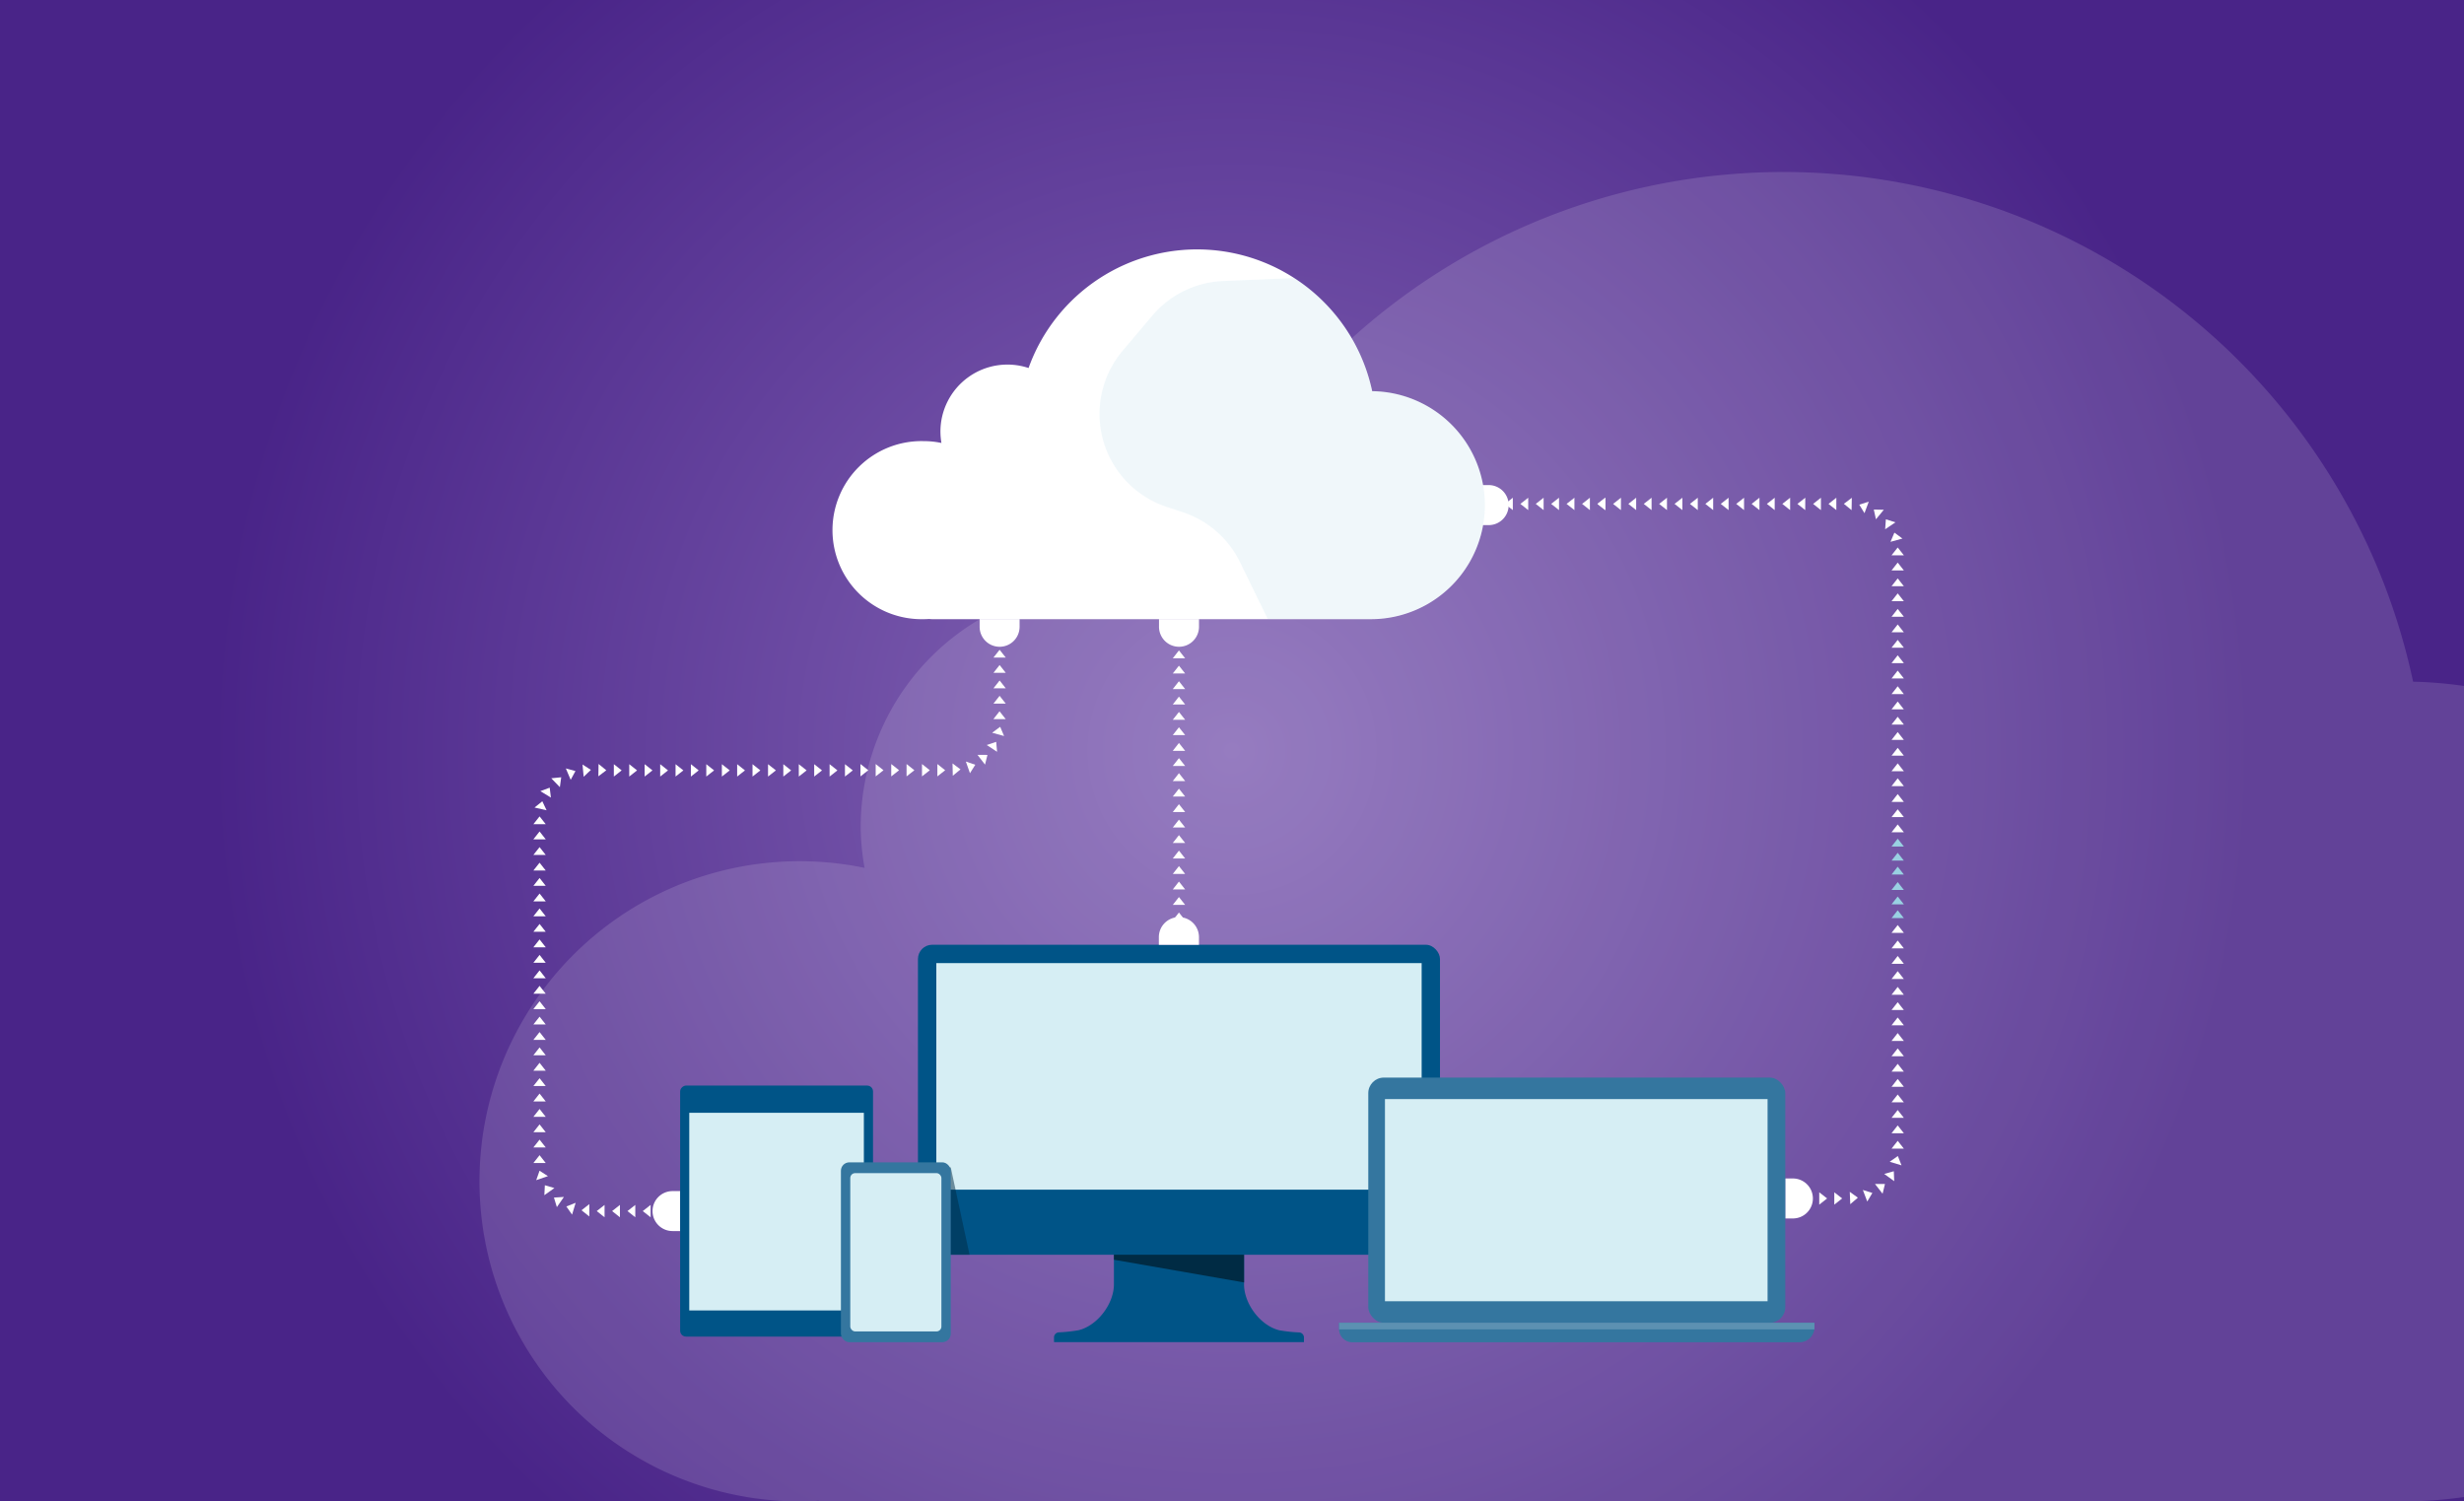 <?xml version="1.0" encoding="utf-8"?>
<svg xmlns="http://www.w3.org/2000/svg" xmlns:xlink="http://www.w3.org/1999/xlink" viewBox="0 0 640 390">
  <defs>
    <style>.cls-1{isolation:isolate;}.cls-2,.cls-4{fill:#fff;}.cls-3{fill:url(#radial-gradient);}.cls-4{opacity:0.14;mix-blend-mode:screen;}.cls-5{fill:#005487;}.cls-6,.cls-8{fill:#002b44;}.cls-7{fill:#d6eef4;}.cls-8{opacity:0.5;}.cls-9{fill:#34769f;}.cls-10{fill:#99d1e2;}.cls-11{fill:#2a2a3b;}.cls-12{fill:#5c91b2;}.cls-13{opacity:0.1;}.cls-14{fill:#6bb2d1;}</style>
    <radialGradient id="radial-gradient" cx="320" cy="195" r="264.98" gradientUnits="userSpaceOnUse">
      <stop offset="0" stop-color="#8567b6"/>
      <stop offset="1" stop-color="#492488"/>
    </radialGradient>
  </defs>
  <g class="cls-1">
    <g id="Layer_2" data-name="Layer 2">
      <g id="Layer_1-2" data-name="Layer 1">
        <rect class="cls-2" width="640" height="390"/>
        <rect class="cls-3" width="640" height="390"/>
        <path class="cls-4" d="M626.78,177.07a167.19,167.19,0,0,0-320.91-21.62,62.56,62.56,0,0,0-82.31,59.42,63.31,63.31,0,0,0,1,10.56A83.15,83.15,0,1,0,207.64,390c1.65,0,3.28-.06,4.91-.16a7.77,7.77,0,0,0,1.82.08H620.68a10.74,10.74,0,0,0,1.76,0c.66,0,1.31.05,2,.05A106.81,106.81,0,0,0,640,388.86V178.18A108.6,108.6,0,0,0,626.78,177.07Z"/>
        <path class="cls-5" d="M337.44,346.1a38.61,38.61,0,0,1-5.17-.56c-4.9-1.22-9.14-6.87-9.14-11.92V309h-33.8v24.6c0,5.05-4.24,10.7-9.15,11.92a38.43,38.43,0,0,1-5.17.56,1.32,1.32,0,0,0-1.24,1.32v1.22h64.92v-1.22A1.33,1.33,0,0,0,337.44,346.1Z"/>
        <polygon class="cls-6" points="289.33 309.02 289.33 327.22 323.13 333.12 323.13 309.02 289.33 309.02"/>
        <rect class="cls-5" x="238.43" y="245.4" width="135.59" height="80.52" rx="3.69"/>
        <rect class="cls-7" x="243.2" y="250.17" width="126.06" height="58.85"/>
        <polyline class="cls-8" points="246.95 303.24 251.83 325.92 238.43 325.92 238.43 303.24 246.95 303.24"/>
        <path class="cls-2" d="M306.23,168h0a5.2,5.2,0,0,1-5.19-5.19v-2h10.39v2A5.2,5.2,0,0,1,306.23,168Z"/>
        <path class="cls-2" d="M470.88,311.3h0a5.19,5.19,0,0,1-5.19,5.2h-2V306.11h2A5.19,5.19,0,0,1,470.88,311.3Z"/>
        <path class="cls-2" d="M391.86,131.21h0a5.19,5.19,0,0,1-5.19,5.19h-2V126h2A5.19,5.19,0,0,1,391.86,131.21Z"/>
        <path class="cls-2" d="M259.64,168h0a5.19,5.19,0,0,1-5.19-5.19v-2h10.38v2A5.19,5.19,0,0,1,259.64,168Z"/>
        <path class="cls-2" d="M169.49,314.58h0a5.19,5.19,0,0,1,5.19-5.19h2v10.38h-2A5.19,5.19,0,0,1,169.49,314.58Z"/>
        <path class="cls-2" d="M306.23,238.23h0a5.19,5.19,0,0,1,5.19,5.19v2H301v-2A5.19,5.19,0,0,1,306.23,238.23Z"/>
        <polygon class="cls-2" points="492.91 296.33 491.31 298.36 494.51 298.36 492.91 296.33"/>
        <polygon class="cls-2" points="492.91 292.33 491.31 294.36 494.51 294.36 492.91 292.33"/>
        <polygon class="cls-2" points="492.91 288.33 491.31 290.36 494.51 290.36 492.91 288.33"/>
        <polygon class="cls-2" points="492.91 284.3 491.31 286.33 494.51 286.33 492.91 284.3"/>
        <polygon class="cls-2" points="492.91 280.26 491.31 282.3 494.51 282.3 492.91 280.26"/>
        <polygon class="cls-2" points="492.91 276.33 491.31 278.36 494.51 278.36 492.91 276.33"/>
        <polygon class="cls-2" points="492.91 272.33 491.31 274.36 494.51 274.36 492.91 272.33"/>
        <polygon class="cls-2" points="492.91 268.34 491.31 270.38 494.51 270.38 492.91 268.34"/>
        <polygon class="cls-2" points="492.91 264.29 491.31 266.32 494.51 266.32 492.91 264.29"/>
        <polygon class="cls-2" points="492.91 260.32 491.31 262.35 494.51 262.35 492.91 260.32"/>
        <polygon class="cls-2" points="492.91 256.35 491.31 258.39 494.51 258.39 492.91 256.35"/>
        <polygon class="cls-2" points="492.91 252.26 491.31 254.3 494.51 254.3 492.91 252.26"/>
        <polygon class="cls-2" points="492.91 248.32 491.31 250.35 494.51 250.35 492.91 248.32"/>
        <polygon class="cls-2" points="492.91 244.31 491.31 246.34 494.51 246.34 492.91 244.31"/>
        <polygon class="cls-2" points="492.91 240.28 491.31 242.31 494.51 242.31 492.91 240.28"/>
        <polygon class="cls-2" points="492.91 214.15 491.31 216.18 494.51 216.18 492.91 214.15"/>
        <polygon class="cls-2" points="492.91 210.21 491.31 212.24 494.51 212.24 492.91 210.21"/>
        <polygon class="cls-2" points="492.91 206.26 491.31 208.3 494.51 208.3 492.91 206.26"/>
        <polygon class="cls-2" points="492.91 202.16 491.31 204.2 494.51 204.2 492.91 202.16"/>
        <polygon class="cls-2" points="492.91 198.28 491.31 200.32 494.51 200.32 492.91 198.28"/>
        <polygon class="cls-2" points="492.91 194.25 491.31 196.29 494.51 196.29 492.91 194.25"/>
        <polygon class="cls-2" points="492.91 190.15 491.31 192.19 494.51 192.19 492.91 190.15"/>
        <polygon class="cls-2" points="492.91 186.18 491.31 188.21 494.51 188.21 492.91 186.18"/>
        <polygon class="cls-2" points="492.91 182.22 491.31 184.26 494.51 184.26 492.91 182.22"/>
        <polygon class="cls-2" points="492.91 178.26 491.31 180.3 494.51 180.3 492.91 178.26"/>
        <polygon class="cls-2" points="492.91 174.19 491.31 176.23 494.51 176.23 492.91 174.19"/>
        <polygon class="cls-2" points="492.91 170.21 491.31 172.25 494.51 172.25 492.91 170.21"/>
        <polygon class="cls-2" points="492.91 166.21 491.31 168.24 494.51 168.24 492.91 166.21"/>
        <polygon class="cls-2" points="492.91 162.2 491.31 164.24 494.51 164.24 492.91 162.2"/>
        <polygon class="cls-2" points="492.91 158.17 491.31 160.2 494.51 160.2 492.91 158.17"/>
        <polygon class="cls-2" points="492.91 154.13 491.31 156.16 494.51 156.16 492.91 154.13"/>
        <polygon class="cls-2" points="492.91 150.24 491.31 152.27 494.51 152.27 492.91 150.24"/>
        <polygon class="cls-2" points="492.91 146.13 491.31 148.17 494.51 148.17 492.91 146.13"/>
        <polygon class="cls-2" points="492.91 142.21 491.31 144.24 494.51 144.24 492.91 142.21"/>
        <polygon class="cls-2" points="492.05 138.35 491.04 140.74 494.14 139.89 492.05 138.35"/>
        <polygon class="cls-2" points="489.84 134.89 489.65 137.48 492.31 135.68 489.84 134.89"/>
        <polygon class="cls-2" points="486.7 132.36 487.26 134.89 489.3 132.41 486.7 132.36"/>
        <polygon class="cls-2" points="482.93 131.09 484.28 133.3 485.4 130.3 482.93 131.09"/>
        <polygon class="cls-2" points="478.93 130.87 480.93 132.51 480.99 129.31 478.93 130.87"/>
        <polygon class="cls-2" points="474.94 130.89 476.97 132.5 476.97 129.29 474.94 130.89"/>
        <polygon class="cls-2" points="470.94 130.89 472.97 132.5 472.97 129.29 470.94 130.89"/>
        <polygon class="cls-2" points="466.86 130.89 468.89 132.5 468.9 129.29 466.86 130.89"/>
        <polygon class="cls-2" points="462.94 130.89 464.97 132.5 464.97 129.29 462.94 130.89"/>
        <polygon class="cls-2" points="458.93 130.89 460.96 132.5 460.96 129.29 458.93 130.89"/>
        <polygon class="cls-2" points="454.97 130.89 457 132.5 457 129.29 454.97 130.89"/>
        <polygon class="cls-2" points="450.97 130.89 453 132.5 453 129.29 450.97 130.89"/>
        <polygon class="cls-2" points="446.95 130.89 448.98 132.5 448.98 129.29 446.95 130.89"/>
        <polygon class="cls-2" points="442.95 130.89 444.98 132.5 444.98 129.29 442.95 130.89"/>
        <polygon class="cls-2" points="438.95 130.89 440.98 132.5 440.98 129.29 438.95 130.89"/>
        <polygon class="cls-2" points="434.95 130.89 436.98 132.5 436.98 129.29 434.95 130.89"/>
        <polygon class="cls-2" points="430.95 130.89 432.98 132.5 432.98 129.29 430.95 130.89"/>
        <polygon class="cls-2" points="426.95 130.89 428.98 132.5 428.98 129.29 426.95 130.89"/>
        <polygon class="cls-2" points="422.95 130.89 424.98 132.5 424.98 129.29 422.95 130.89"/>
        <polygon class="cls-2" points="418.99 130.89 421.02 132.5 421.03 129.29 418.99 130.89"/>
        <polygon class="cls-2" points="414.93 130.89 416.96 132.5 416.96 129.29 414.93 130.89"/>
        <polygon class="cls-2" points="414.93 130.89 416.96 132.5 416.96 129.29 414.93 130.89"/>
        <polygon class="cls-2" points="410.93 130.89 412.96 132.5 412.96 129.29 410.93 130.89"/>
        <polygon class="cls-2" points="406.9 130.89 408.94 132.5 408.94 129.29 406.9 130.89"/>
        <polygon class="cls-2" points="402.9 130.89 404.94 132.5 404.94 129.29 402.9 130.89"/>
        <polygon class="cls-2" points="398.9 130.89 400.94 132.5 400.94 129.29 398.9 130.89"/>
        <polygon class="cls-2" points="394.9 130.89 396.94 132.5 396.94 129.29 394.9 130.89"/>
        <polygon class="cls-2" points="390.9 130.89 392.94 132.5 392.94 129.29 390.9 130.89"/>
        <polygon class="cls-2" points="386.9 130.89 388.94 132.5 388.94 129.29 386.9 130.89"/>
        <polygon class="cls-2" points="474.57 311.3 472.53 309.7 472.53 312.91 474.57 311.3"/>
        <polygon class="cls-2" points="478.48 311.3 476.44 309.7 476.44 312.91 478.48 311.3"/>
        <polygon class="cls-2" points="482.56 311.1 480.46 309.58 480.59 312.79 482.56 311.1"/>
        <polygon class="cls-2" points="486.33 309.87 483.86 309.1 485 312.1 486.33 309.87"/>
        <polygon class="cls-2" points="489.6 307.55 487.01 307.54 488.98 310.07 489.6 307.55"/>
        <polygon class="cls-2" points="491.9 304.23 489.41 304.93 492 306.81 491.9 304.23"/>
        <polygon class="cls-2" points="492.95 300.28 490.83 301.77 493.9 302.7 492.95 300.28"/>
        <polygon class="cls-2" points="306.22 233.01 304.62 235.05 307.83 235.05 306.22 233.01"/>
        <polygon class="cls-2" points="306.22 237.03 304.62 239.07 307.83 239.07 306.22 237.03"/>
        <polygon class="cls-2" points="306.22 228.99 304.62 231.03 307.83 231.03 306.22 228.99"/>
        <polygon class="cls-2" points="306.22 224.97 304.62 227.01 307.83 227.01 306.22 224.97"/>
        <polygon class="cls-2" points="306.22 220.95 304.62 222.99 307.83 222.99 306.22 220.95"/>
        <polygon class="cls-2" points="306.22 216.93 304.62 218.96 307.83 218.96 306.22 216.93"/>
        <polygon class="cls-2" points="306.22 212.91 304.62 214.94 307.83 214.94 306.22 212.91"/>
        <polygon class="cls-2" points="306.22 208.89 304.62 210.92 307.83 210.92 306.22 208.89"/>
        <polygon class="cls-2" points="306.22 204.86 304.62 206.9 307.83 206.9 306.22 204.86"/>
        <polygon class="cls-2" points="306.22 200.84 304.62 202.88 307.83 202.88 306.22 200.84"/>
        <polygon class="cls-2" points="306.22 196.93 304.62 198.96 307.83 198.96 306.22 196.93"/>
        <polygon class="cls-2" points="306.22 192.99 304.62 195.03 307.83 195.03 306.22 192.99"/>
        <polygon class="cls-2" points="306.22 188.91 304.62 190.94 307.83 190.94 306.22 188.91"/>
        <polygon class="cls-2" points="306.22 184.93 304.62 186.96 307.83 186.96 306.22 184.93"/>
        <polygon class="cls-2" points="306.22 180.95 304.62 182.99 307.83 182.99 306.22 180.95"/>
        <polygon class="cls-2" points="306.22 176.95 304.62 178.99 307.83 178.99 306.22 176.95"/>
        <polygon class="cls-2" points="306.22 172.91 304.62 174.94 307.83 174.94 306.22 172.91"/>
        <polygon class="cls-2" points="306.22 168.95 304.62 170.99 307.83 170.99 306.22 168.95"/>
        <rect class="cls-5" x="169.11" y="289.53" width="65.2" height="50.1" rx="1.52" transform="translate(-112.87 516.29) rotate(-90)"/>
        <rect class="cls-7" x="176.04" y="292.04" width="51.34" height="45.35" transform="translate(-113.01 516.43) rotate(-90)"/>
        <rect class="cls-9" x="218.42" y="301.92" width="28.53" height="46.72" rx="2.19"/>
        <rect class="cls-7" x="220.85" y="304.72" width="23.67" height="41.12" rx="1.27"/>
        <path class="cls-2" d="M356.41,101.59a46.5,46.5,0,0,0-89.25-6,17.4,17.4,0,0,0-22.89,16.53,17.85,17.85,0,0,0,.26,2.94,22.61,22.61,0,0,0-4.69-.48,23.13,23.13,0,1,0,0,46.25c.46,0,.91,0,1.36-.05.29,0,.57.05.86.05h113l.13,0,.55,0a29.61,29.61,0,0,0,.66-59.22Z"/>
        <polygon class="cls-2" points="166.95 314.58 168.99 316.19 168.99 312.98 166.95 314.58"/>
        <polygon class="cls-2" points="162.98 314.58 165.01 316.19 165.01 312.98 162.98 314.58"/>
        <polygon class="cls-2" points="158.99 314.58 161.02 316.19 161.02 312.98 158.99 314.58"/>
        <polygon class="cls-2" points="155 314.58 157.03 316.19 157.03 312.98 155 314.58"/>
        <polygon class="cls-2" points="151.04 314.37 153.07 315.98 153.07 312.77 151.04 314.37"/>
        <polygon class="cls-2" points="147.11 313.38 148.59 315.5 149.52 312.43 147.11 313.38"/>
        <polygon class="cls-2" points="143.88 311.07 144.64 313.55 146.47 310.91 143.88 311.07"/>
        <polygon class="cls-2" points="141.52 307.87 141.39 310.45 144 308.6 141.52 307.87"/>
        <polygon class="cls-2" points="140.14 304.1 139.28 306.55 142.32 305.5 140.14 304.1"/>
        <polygon class="cls-2" points="140.15 300.06 138.54 302.1 141.75 302.1 140.15 300.06"/>
        <polygon class="cls-2" points="140.15 296.02 138.54 298.05 141.75 298.05 140.15 296.02"/>
        <polygon class="cls-2" points="140.15 292.06 138.54 294.1 141.75 294.1 140.15 292.06"/>
        <polygon class="cls-2" points="140.15 288.06 138.54 290.1 141.75 290.1 140.15 288.06"/>
        <polygon class="cls-2" points="140.15 284.06 138.54 286.1 141.75 286.1 140.15 284.06"/>
        <polygon class="cls-2" points="140.15 280.07 138.54 282.1 141.75 282.1 140.15 280.07"/>
        <polygon class="cls-2" points="140.15 276.07 138.54 278.11 141.75 278.11 140.15 276.07"/>
        <polygon class="cls-2" points="140.15 272.07 138.54 274.11 141.75 274.11 140.15 272.07"/>
        <polygon class="cls-2" points="140.15 268.08 138.54 270.11 141.75 270.11 140.15 268.08"/>
        <polygon class="cls-2" points="140.15 264.08 138.54 266.11 141.75 266.11 140.15 264.08"/>
        <polygon class="cls-2" points="140.15 260.08 138.54 262.12 141.75 262.12 140.15 260.08"/>
        <polygon class="cls-2" points="140.15 256.08 138.54 258.12 141.75 258.12 140.15 256.08"/>
        <polygon class="cls-2" points="140.15 252.06 138.54 254.1 141.75 254.1 140.15 252.06"/>
        <polygon class="cls-2" points="140.15 248.04 138.54 250.08 141.75 250.08 140.15 248.04"/>
        <polygon class="cls-2" points="140.15 244.02 138.54 246.06 141.75 246.06 140.15 244.02"/>
        <polygon class="cls-2" points="140.15 240 138.54 242.03 141.75 242.03 140.15 240"/>
        <polygon class="cls-2" points="140.15 235.98 138.54 238.01 141.75 238.01 140.15 235.98"/>
        <polygon class="cls-2" points="140.15 232.1 138.54 234.13 141.75 234.13 140.15 232.1"/>
        <polygon class="cls-2" points="140.15 228.06 138.54 230.1 141.75 230.1 140.15 228.06"/>
        <polygon class="cls-2" points="140.15 224.09 138.54 226.12 141.75 226.12 140.15 224.09"/>
        <polygon class="cls-2" points="140.15 220.04 138.54 222.07 141.75 222.07 140.15 220.04"/>
        <polygon class="cls-2" points="140.15 215.98 138.54 218.02 141.75 218.02 140.15 215.98"/>
        <polygon class="cls-2" points="140.15 212.06 138.54 214.09 141.75 214.09 140.15 212.06"/>
        <polygon class="cls-2" points="140.86 208.13 138.84 209.76 141.97 210.47 140.86 208.13"/>
        <polygon class="cls-2" points="142.78 204.6 140.35 205.5 143.09 207.17 142.78 204.6"/>
        <polygon class="cls-2" points="145.77 201.9 143.19 202.16 145.42 204.47 145.77 201.9"/>
        <polygon class="cls-2" points="149.47 200.28 146.97 199.6 148.23 202.56 149.47 200.28"/>
        <polygon class="cls-2" points="153.48 199.98 151.3 198.58 151.6 201.77 153.48 199.98"/>
        <polygon class="cls-2" points="157.48 200.08 155.47 198.44 155.42 201.65 157.48 200.08"/>
        <polygon class="cls-2" points="161.47 200.11 159.44 198.5 159.44 201.71 161.47 200.11"/>
        <polygon class="cls-2" points="165.47 200.11 163.44 198.5 163.44 201.71 165.47 200.11"/>
        <polygon class="cls-2" points="169.47 200.11 167.44 198.5 167.44 201.71 169.47 200.11"/>
        <polygon class="cls-2" points="173.51 200.11 171.48 198.5 171.48 201.71 173.51 200.11"/>
        <polygon class="cls-2" points="177.5 200.11 175.47 198.5 175.47 201.71 177.5 200.11"/>
        <polygon class="cls-2" points="181.48 200.11 179.45 198.5 179.45 201.71 181.48 200.11"/>
        <polygon class="cls-2" points="185.48 200.11 183.45 198.5 183.45 201.71 185.48 200.11"/>
        <polygon class="cls-2" points="189.54 200.11 187.5 198.5 187.5 201.71 189.54 200.11"/>
        <polygon class="cls-2" points="193.5 200.11 191.47 198.5 191.47 201.71 193.5 200.11"/>
        <polygon class="cls-2" points="197.49 200.11 195.46 198.5 195.46 201.71 197.49 200.11"/>
        <polygon class="cls-2" points="201.53 200.11 199.49 198.5 199.49 201.71 201.53 200.11"/>
        <polygon class="cls-2" points="205.49 200.11 203.46 198.5 203.46 201.71 205.49 200.11"/>
        <polygon class="cls-2" points="209.51 200.11 207.48 198.5 207.48 201.71 209.51 200.11"/>
        <polygon class="cls-2" points="213.51 200.11 211.48 198.5 211.48 201.71 213.51 200.11"/>
        <polygon class="cls-2" points="217.51 200.11 215.48 198.5 215.48 201.71 217.51 200.11"/>
        <polygon class="cls-2" points="221.5 200.11 219.47 198.5 219.47 201.71 221.5 200.11"/>
        <polygon class="cls-2" points="225.53 200.07 223.5 198.46 223.5 201.67 225.53 200.07"/>
        <polygon class="cls-2" points="229.48 200.07 227.45 198.46 227.45 201.67 229.48 200.07"/>
        <polygon class="cls-2" points="233.53 200.07 231.49 198.46 231.49 201.67 233.53 200.07"/>
        <polygon class="cls-2" points="237.5 200.07 235.47 198.46 235.47 201.67 237.5 200.07"/>
        <polygon class="cls-2" points="241.51 200.07 239.48 198.46 239.48 201.67 241.51 200.07"/>
        <polygon class="cls-2" points="245.5 200.07 243.47 198.46 243.47 201.67 245.5 200.07"/>
        <polygon class="cls-2" points="249.48 199.85 247.41 198.3 247.48 201.5 249.48 199.85"/>
        <polygon class="cls-2" points="253.32 198.65 250.87 197.81 251.94 200.84 253.32 198.65"/>
        <polygon class="cls-2" points="256.48 196.09 253.89 196.07 255.85 198.61 256.48 196.09"/>
        <polygon class="cls-2" points="258.75 192.7 256.3 193.52 258.98 195.28 258.75 192.7"/>
        <polygon class="cls-2" points="259.79 188.79 257.7 190.33 260.8 191.18 259.79 188.79"/>
        <polygon class="cls-2" points="259.62 184.76 258.02 186.8 261.23 186.8 259.62 184.76"/>
        <polygon class="cls-2" points="259.64 180.74 258.04 182.77 261.24 182.77 259.64 180.74"/>
        <polygon class="cls-2" points="259.64 176.76 258.04 178.79 261.24 178.79 259.64 176.76"/>
        <polygon class="cls-2" points="259.64 172.74 258.04 174.77 261.24 174.77 259.64 172.74"/>
        <polygon class="cls-2" points="259.64 168.78 258.04 170.81 261.24 170.81 259.64 168.78"/>
        <polygon class="cls-10" points="492.91 232.87 491.31 234.9 494.51 234.9 492.91 232.87"/>
        <polygon class="cls-10" points="492.91 236.45 491.31 238.48 494.51 238.48 492.91 236.45"/>
        <polygon class="cls-10" points="492.91 229.12 491.31 231.16 494.51 231.16 492.91 229.12"/>
        <polygon class="cls-10" points="492.91 225.12 491.31 227.16 494.51 227.16 492.91 225.12"/>
        <polygon class="cls-10" points="492.91 221.51 491.31 223.54 494.51 223.54 492.91 221.51"/>
        <polygon class="cls-10" points="492.91 217.85 491.31 219.88 494.51 219.88 492.91 217.85"/>
        <polygon class="cls-11" points="239.11 296.24 239 296.24 239 296.24 239.11 296.24"/>
        <polygon class="cls-11" points="352.31 245.4 352.2 245.4 352.2 245.4 352.31 245.4"/>
        <rect class="cls-9" x="355.4" y="279.91" width="108.31" height="63.68" rx="4.03"/>
        <path class="cls-9" d="M347.81,343.59H471.29a0,0,0,0,1,0,0v1.2a3.86,3.86,0,0,1-3.86,3.86H351.22a3.41,3.41,0,0,1-3.41-3.41v-1.65A0,0,0,0,1,347.81,343.59Z"/>
        <rect class="cls-12" x="347.81" y="343.59" width="123.48" height="1.71"/>
        <rect class="cls-7" x="359.73" y="285.49" width="99.38" height="52.51"/>
        <g class="cls-13">
          <path class="cls-14" d="M355.2,160.79l.55,0a29.61,29.61,0,0,0,.66-59.22,46.52,46.52,0,0,0-20.2-29.34L317.64,73a25.47,25.47,0,0,0-18.35,9l-7.68,9.09a25.44,25.44,0,0,0-5.7,20.45h0a25.43,25.43,0,0,0,17.18,20.15l4.07,1.34a25.44,25.44,0,0,1,14.92,13l7.2,14.75h25.79Z"/>
        </g>
      </g>
    </g>
  </g>
</svg>